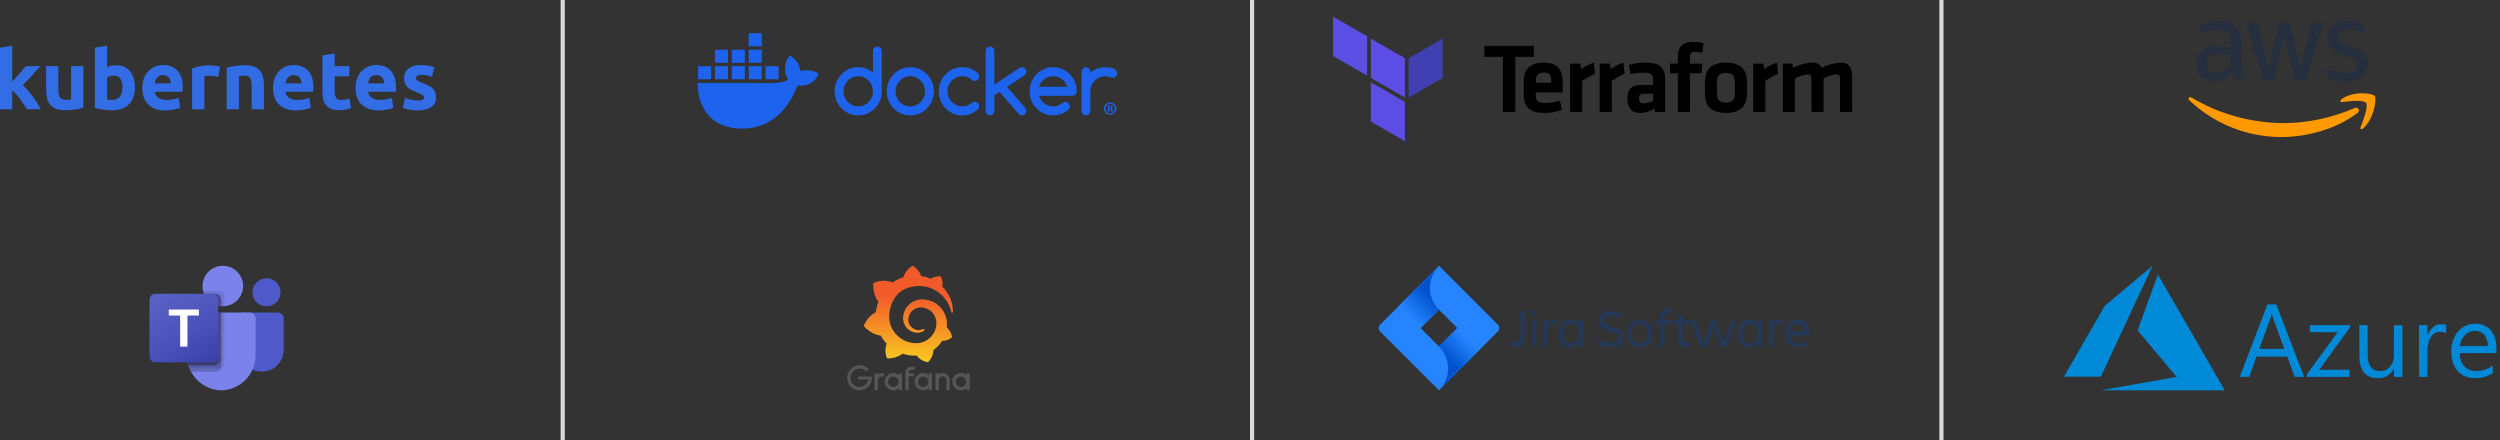 <svg width="602" height="106" viewBox="0 0 602 106" fill="none" xmlns="http://www.w3.org/2000/svg">
<rect x="0" y="0" width="602" height="106" fill="#333333" stroke="none"/>
<line x1="135.5" y1="1.48534e-08" x2="135.5" y2="106" stroke="#D9D9D9"/>
<line x1="301.5" y1="1.48534e-08" x2="301.5" y2="106" stroke="#D9D9D9"/>
<line x1="467.5" y1="1.48534e-08" x2="467.5" y2="106" stroke="#D9D9D9"/>
<path d="M2.939 19.679C3.228 19.363 3.524 19.035 3.827 18.693C4.142 18.351 4.445 18.015 4.734 17.687C5.023 17.345 5.293 17.023 5.543 16.72C5.806 16.418 6.029 16.155 6.213 15.931H9.705C9.008 16.733 8.324 17.503 7.653 18.239C6.996 18.962 6.273 19.712 5.484 20.488C5.878 20.843 6.286 21.27 6.706 21.77C7.127 22.256 7.535 22.763 7.929 23.289C8.324 23.815 8.686 24.341 9.014 24.867C9.343 25.393 9.619 25.873 9.843 26.306H6.47C6.259 25.965 6.016 25.59 5.74 25.182C5.477 24.761 5.194 24.347 4.892 23.939C4.589 23.519 4.267 23.118 3.925 22.736C3.596 22.355 3.268 22.033 2.939 21.77V26.306H0V11.473L2.939 11V19.679Z" fill="#326DE5"/>
<path d="M20.067 25.952C19.568 26.096 18.923 26.228 18.134 26.346C17.345 26.478 16.517 26.544 15.649 26.544C14.768 26.544 14.031 26.425 13.44 26.189C12.861 25.952 12.401 25.623 12.059 25.202C11.717 24.768 11.474 24.256 11.329 23.664C11.184 23.072 11.112 22.421 11.112 21.711V15.932H14.051V21.356C14.051 22.303 14.176 22.987 14.426 23.407C14.676 23.828 15.143 24.039 15.826 24.039C16.037 24.039 16.26 24.032 16.497 24.019C16.734 23.993 16.944 23.966 17.128 23.94V15.932H20.067V25.952Z" fill="#326DE5"/>
<path d="M29.493 21.04C29.493 19.146 28.796 18.2 27.402 18.2C27.099 18.2 26.797 18.239 26.495 18.318C26.205 18.397 25.969 18.495 25.785 18.614V23.959C25.929 23.986 26.113 24.012 26.337 24.038C26.56 24.051 26.804 24.058 27.067 24.058C27.869 24.058 28.474 23.782 28.881 23.229C29.289 22.677 29.493 21.947 29.493 21.04ZM32.491 21.119C32.491 21.947 32.366 22.697 32.116 23.367C31.88 24.038 31.531 24.61 31.071 25.084C30.61 25.557 30.045 25.925 29.374 26.188C28.704 26.438 27.941 26.563 27.086 26.563C26.731 26.563 26.357 26.543 25.962 26.504C25.581 26.477 25.199 26.438 24.818 26.385C24.45 26.333 24.095 26.274 23.753 26.208C23.411 26.129 23.108 26.05 22.846 25.971V11.473L25.785 11V16.168C26.113 16.023 26.455 15.912 26.81 15.833C27.165 15.754 27.547 15.714 27.954 15.714C28.691 15.714 29.341 15.846 29.907 16.109C30.472 16.359 30.946 16.72 31.327 17.194C31.709 17.667 31.998 18.239 32.195 18.91C32.392 19.567 32.491 20.304 32.491 21.119Z" fill="#326DE5"/>
<path d="M34.257 21.199C34.257 20.279 34.395 19.476 34.671 18.793C34.96 18.096 35.335 17.517 35.795 17.057C36.255 16.596 36.781 16.248 37.373 16.011C37.978 15.775 38.596 15.656 39.227 15.656C40.7 15.656 41.864 16.11 42.719 17.017C43.573 17.912 44.001 19.233 44.001 20.982C44.001 21.153 43.994 21.344 43.981 21.554C43.968 21.751 43.955 21.929 43.941 22.087H37.275C37.34 22.692 37.623 23.171 38.123 23.526C38.622 23.881 39.293 24.059 40.135 24.059C40.674 24.059 41.2 24.013 41.713 23.921C42.239 23.816 42.666 23.691 42.995 23.546L43.389 25.933C43.231 26.012 43.021 26.091 42.758 26.17C42.495 26.248 42.199 26.314 41.87 26.367C41.555 26.433 41.213 26.485 40.845 26.525C40.477 26.564 40.108 26.584 39.74 26.584C38.806 26.584 37.991 26.446 37.294 26.17C36.61 25.893 36.038 25.519 35.578 25.045C35.131 24.559 34.796 23.987 34.572 23.329C34.362 22.672 34.257 21.962 34.257 21.199ZM41.16 20.075C41.147 19.825 41.101 19.581 41.022 19.345C40.956 19.108 40.845 18.898 40.687 18.714C40.542 18.529 40.352 18.378 40.115 18.26C39.891 18.142 39.609 18.082 39.267 18.082C38.938 18.082 38.655 18.142 38.419 18.26C38.182 18.365 37.985 18.51 37.827 18.694C37.669 18.878 37.544 19.095 37.452 19.345C37.373 19.581 37.314 19.825 37.275 20.075H41.16Z" fill="#326DE5"/>
<path d="M52.522 18.535C52.259 18.47 51.95 18.404 51.594 18.338C51.239 18.259 50.858 18.22 50.45 18.22C50.266 18.22 50.043 18.24 49.78 18.279C49.53 18.305 49.339 18.338 49.208 18.378V26.307H46.269V16.484C46.795 16.3 47.413 16.129 48.123 15.971C48.846 15.8 49.648 15.715 50.529 15.715C50.687 15.715 50.878 15.728 51.101 15.754C51.325 15.768 51.548 15.794 51.772 15.833C51.996 15.86 52.219 15.899 52.443 15.951C52.666 15.991 52.857 16.044 53.015 16.109L52.522 18.535Z" fill="#326DE5"/>
<path d="M54.59 16.287C55.09 16.142 55.734 16.011 56.523 15.893C57.312 15.761 58.141 15.695 59.009 15.695C59.89 15.695 60.62 15.814 61.198 16.05C61.79 16.274 62.257 16.596 62.599 17.017C62.941 17.438 63.184 17.937 63.328 18.516C63.473 19.095 63.545 19.739 63.545 20.449V26.307H60.606V20.804C60.606 19.857 60.481 19.187 60.232 18.792C59.982 18.398 59.515 18.2 58.831 18.2C58.621 18.2 58.397 18.213 58.16 18.24C57.924 18.253 57.713 18.273 57.529 18.299V26.307H54.59V16.287Z" fill="#326DE5"/>
<path d="M65.732 21.199C65.732 20.279 65.87 19.476 66.146 18.793C66.435 18.096 66.81 17.517 67.27 17.057C67.731 16.596 68.257 16.248 68.848 16.011C69.453 15.775 70.071 15.656 70.702 15.656C72.175 15.656 73.339 16.11 74.194 17.017C75.049 17.912 75.476 19.233 75.476 20.982C75.476 21.153 75.469 21.344 75.456 21.554C75.443 21.751 75.43 21.929 75.417 22.087H68.75C68.815 22.692 69.098 23.171 69.598 23.526C70.097 23.881 70.768 24.059 71.61 24.059C72.149 24.059 72.675 24.013 73.188 23.921C73.714 23.816 74.141 23.691 74.47 23.546L74.864 25.933C74.707 26.012 74.496 26.091 74.233 26.17C73.97 26.248 73.674 26.314 73.346 26.367C73.03 26.433 72.688 26.485 72.32 26.525C71.952 26.564 71.584 26.584 71.215 26.584C70.282 26.584 69.466 26.446 68.769 26.17C68.086 25.893 67.514 25.519 67.053 25.045C66.606 24.559 66.271 23.987 66.047 23.329C65.837 22.672 65.732 21.962 65.732 21.199ZM72.635 20.075C72.622 19.825 72.576 19.581 72.497 19.345C72.432 19.108 72.32 18.898 72.162 18.714C72.017 18.529 71.827 18.378 71.59 18.26C71.367 18.142 71.084 18.082 70.742 18.082C70.413 18.082 70.13 18.142 69.894 18.26C69.657 18.365 69.46 18.51 69.302 18.694C69.144 18.878 69.019 19.095 68.927 19.345C68.848 19.581 68.789 19.825 68.75 20.075H72.635Z" fill="#326DE5"/>
<path d="M77.645 13.346L80.584 12.873V15.93H84.115V18.376H80.584V22.025C80.584 22.643 80.689 23.137 80.9 23.505C81.123 23.873 81.564 24.057 82.221 24.057C82.537 24.057 82.859 24.031 83.188 23.978C83.53 23.912 83.839 23.827 84.115 23.722L84.529 26.01C84.174 26.154 83.78 26.279 83.346 26.385C82.912 26.49 82.379 26.542 81.748 26.542C80.946 26.542 80.282 26.437 79.756 26.227C79.23 26.003 78.809 25.701 78.493 25.32C78.178 24.925 77.954 24.452 77.823 23.899C77.704 23.347 77.645 22.735 77.645 22.065V13.346Z" fill="#326DE5"/>
<path d="M85.611 21.199C85.611 20.279 85.749 19.476 86.025 18.793C86.314 18.096 86.689 17.517 87.149 17.057C87.609 16.596 88.135 16.248 88.727 16.011C89.332 15.775 89.95 15.656 90.581 15.656C92.054 15.656 93.218 16.11 94.073 17.017C94.927 17.912 95.355 19.233 95.355 20.982C95.355 21.153 95.348 21.344 95.335 21.554C95.322 21.751 95.309 21.929 95.296 22.087H88.629C88.694 22.692 88.977 23.171 89.477 23.526C89.977 23.881 90.647 24.059 91.489 24.059C92.028 24.059 92.554 24.013 93.067 23.921C93.593 23.816 94.02 23.691 94.349 23.546L94.743 25.933C94.585 26.012 94.375 26.091 94.112 26.17C93.849 26.248 93.553 26.314 93.225 26.367C92.909 26.433 92.567 26.485 92.199 26.525C91.831 26.564 91.462 26.584 91.094 26.584C90.161 26.584 89.345 26.446 88.648 26.17C87.965 25.893 87.392 25.519 86.932 25.045C86.485 24.559 86.15 23.987 85.926 23.329C85.716 22.672 85.611 21.962 85.611 21.199ZM92.514 20.075C92.501 19.825 92.455 19.581 92.376 19.345C92.311 19.108 92.199 18.898 92.041 18.714C91.896 18.529 91.706 18.378 91.469 18.26C91.246 18.142 90.963 18.082 90.621 18.082C90.292 18.082 90.009 18.142 89.773 18.26C89.536 18.365 89.339 18.51 89.181 18.694C89.023 18.878 88.898 19.095 88.806 19.345C88.727 19.581 88.668 19.825 88.629 20.075H92.514Z" fill="#326DE5"/>
<path d="M100.601 24.197C101.14 24.197 101.522 24.145 101.745 24.039C101.969 23.934 102.081 23.73 102.081 23.428C102.081 23.191 101.936 22.987 101.647 22.816C101.357 22.632 100.917 22.428 100.325 22.205C99.865 22.034 99.444 21.857 99.063 21.672C98.695 21.488 98.379 21.271 98.116 21.021C97.853 20.758 97.649 20.449 97.504 20.094C97.36 19.739 97.288 19.312 97.288 18.812C97.288 17.839 97.649 17.07 98.372 16.504C99.096 15.939 100.088 15.656 101.351 15.656C101.982 15.656 102.587 15.715 103.166 15.834C103.744 15.939 104.204 16.057 104.546 16.189L104.033 18.477C103.692 18.359 103.317 18.253 102.909 18.161C102.515 18.069 102.068 18.023 101.568 18.023C100.647 18.023 100.187 18.28 100.187 18.793C100.187 18.911 100.207 19.016 100.246 19.108C100.286 19.2 100.365 19.292 100.483 19.384C100.601 19.463 100.759 19.555 100.956 19.66C101.167 19.753 101.43 19.858 101.745 19.976C102.39 20.213 102.922 20.449 103.343 20.686C103.764 20.91 104.093 21.16 104.329 21.436C104.579 21.699 104.75 21.994 104.842 22.323C104.947 22.652 105 23.033 105 23.467C105 24.493 104.612 25.269 103.836 25.795C103.074 26.321 101.989 26.584 100.582 26.584C99.661 26.584 98.892 26.505 98.274 26.347C97.669 26.189 97.248 26.058 97.011 25.953L97.504 23.566C98.004 23.763 98.517 23.921 99.043 24.039C99.569 24.145 100.088 24.197 100.601 24.197Z" fill="#326DE5"/>
<path d="M196.628 17.437C195.915 16.957 194.04 16.752 192.677 17.119C192.604 15.762 191.904 14.617 190.623 13.619L190.149 13.301L189.833 13.778C189.212 14.721 188.951 15.977 189.043 17.119C189.116 17.823 189.361 18.613 189.833 19.187C188.06 20.216 186.424 19.983 179.183 19.983H168.002C167.97 21.618 168.233 24.763 170.233 27.324C170.454 27.607 170.696 27.88 170.959 28.144C172.585 29.772 175.042 30.966 178.716 30.969C184.322 30.975 189.124 27.945 192.045 20.619C193.006 20.635 195.544 20.791 196.786 18.392C196.816 18.352 197.102 17.756 197.102 17.756L196.628 17.438V17.437ZM175.299 15.942H172.155V19.086H175.299V15.942ZM179.36 15.942H176.216V19.086H179.36V15.942ZM183.422 15.942H180.278V19.086H183.422V15.942ZM187.484 15.942H184.34V19.086H187.484V15.942ZM171.237 15.942H168.093V19.086H171.237V15.942ZM175.299 11.971H172.155V15.115H175.299V11.971ZM179.36 11.971H176.216V15.115H179.36V11.971ZM183.422 11.971H180.278V15.115H183.422V11.971ZM183.422 8H180.278V11.144H183.422V8Z" fill="#1D63ED"/>
<path d="M268.804 26.145C268.804 26.964 268.161 27.608 267.324 27.608C266.487 27.608 265.834 26.964 265.834 26.145C265.834 25.325 266.495 24.699 267.324 24.699C268.152 24.699 268.804 25.343 268.804 26.145ZM266.205 26.145C266.205 26.788 266.681 27.299 267.333 27.299C267.985 27.299 268.434 26.788 268.434 26.154C268.434 25.519 267.967 24.99 267.324 24.99C266.682 24.99 266.205 25.51 266.205 26.145H266.205ZM267.095 26.903H266.76V25.457C266.892 25.431 267.077 25.413 267.315 25.413C267.588 25.413 267.711 25.457 267.817 25.519C267.897 25.581 267.958 25.695 267.958 25.837C267.958 25.995 267.835 26.119 267.659 26.171V26.189C267.8 26.241 267.879 26.348 267.923 26.541C267.967 26.762 267.993 26.85 268.029 26.903H267.668C267.624 26.85 267.597 26.718 267.553 26.55C267.527 26.392 267.439 26.321 267.253 26.321H267.095V26.903V26.903ZM267.103 26.083H267.262C267.447 26.083 267.597 26.022 267.597 25.872C267.597 25.739 267.5 25.651 267.288 25.651C267.2 25.651 267.138 25.66 267.103 25.669V26.083Z" fill="#1D63ED"/>
<path d="M212.016 11.517C211.809 11.314 211.56 11.211 211.262 11.211C210.964 11.211 210.708 11.314 210.508 11.517C210.308 11.719 210.211 11.979 210.211 12.288V17.455C209.185 16.607 208.001 16.18 206.655 16.18C205.09 16.18 203.752 16.745 202.644 17.879C201.535 19.009 200.985 20.377 200.985 21.98C200.985 23.584 201.539 24.948 202.644 26.082C203.752 27.212 205.087 27.781 206.655 27.781C208.223 27.781 209.543 27.216 210.667 26.082C211.775 24.963 212.326 23.596 212.326 21.98V12.288C212.326 11.979 212.224 11.719 212.016 11.517ZM209.932 23.378V23.386C209.747 23.825 209.494 24.211 209.174 24.539C208.854 24.872 208.476 25.131 208.046 25.326C207.613 25.521 207.153 25.616 206.659 25.616C206.165 25.616 205.694 25.521 205.261 25.326C204.827 25.131 204.453 24.872 204.137 24.543C203.82 24.215 203.568 23.829 203.383 23.39C203.199 22.947 203.104 22.477 203.104 21.98C203.104 21.484 203.199 21.014 203.383 20.571C203.568 20.128 203.821 19.746 204.137 19.418C204.454 19.089 204.831 18.83 205.261 18.635C205.694 18.44 206.158 18.345 206.659 18.345C207.16 18.345 207.613 18.44 208.046 18.635C208.48 18.83 208.854 19.089 209.174 19.422C209.494 19.754 209.747 20.14 209.932 20.575C210.116 21.014 210.211 21.48 210.211 21.977C210.211 22.473 210.116 22.943 209.932 23.378Z" fill="#1D63ED"/>
<path d="M258.865 19.755C258.59 19.067 258.171 18.445 257.621 17.887L257.613 17.883C256.493 16.753 255.155 16.184 253.602 16.184C252.049 16.184 250.699 16.749 249.59 17.883C248.481 19.013 247.931 20.381 247.931 21.985C247.931 23.588 248.486 24.952 249.59 26.086C250.699 27.216 252.034 27.785 253.602 27.785C255.026 27.785 256.259 27.316 257.308 26.376C257.511 26.163 257.613 25.903 257.613 25.601C257.613 25.299 257.516 25.032 257.315 24.829C257.116 24.627 256.863 24.524 256.561 24.524C256.298 24.532 256.064 24.619 255.864 24.795C255.547 25.07 255.204 25.28 254.831 25.418C254.458 25.555 254.051 25.624 253.606 25.624C253.214 25.624 252.837 25.563 252.479 25.437C252.12 25.311 251.785 25.139 251.487 24.914C251.185 24.689 250.925 24.422 250.703 24.105C250.481 23.791 250.311 23.444 250.198 23.062H258.217C258.515 23.062 258.764 22.959 258.971 22.756C259.179 22.554 259.281 22.294 259.281 21.985C259.281 21.183 259.141 20.438 258.866 19.755H258.865ZM250.19 20.908C250.299 20.53 250.465 20.182 250.687 19.865C250.91 19.552 251.174 19.281 251.475 19.056C251.781 18.83 252.112 18.658 252.478 18.532C252.843 18.407 253.216 18.346 253.602 18.346C253.987 18.346 254.36 18.407 254.721 18.532C255.083 18.658 255.416 18.83 255.713 19.056C256.015 19.281 256.278 19.548 256.501 19.865C256.727 20.179 256.897 20.526 257.014 20.908H250.189H250.19Z" fill="#1D63ED"/>
<path d="M268.72 16.909C268.532 16.722 268.294 16.577 268.008 16.47C267.721 16.363 267.408 16.291 267.065 16.248C266.726 16.206 266.405 16.188 266.108 16.188C265.432 16.188 264.799 16.298 264.204 16.52C263.608 16.741 263.058 17.058 262.552 17.471V17.265C262.552 16.967 262.45 16.715 262.243 16.505C262.036 16.295 261.791 16.188 261.501 16.188C261.211 16.188 260.954 16.295 260.747 16.505C260.539 16.715 260.437 16.971 260.437 17.265V26.709C260.437 27.007 260.539 27.259 260.747 27.469C260.954 27.679 261.202 27.786 261.501 27.786C261.799 27.786 262.039 27.679 262.243 27.469C262.45 27.259 262.552 27.003 262.552 26.709V21.985C262.552 21.481 262.647 21.007 262.831 20.564C263.016 20.121 263.269 19.739 263.589 19.411C263.91 19.082 264.287 18.823 264.716 18.636C265.15 18.445 265.61 18.349 266.105 18.349C266.599 18.349 267.065 18.437 267.492 18.609C267.661 18.685 267.809 18.723 267.937 18.723C268.084 18.723 268.223 18.697 268.351 18.639C268.479 18.582 268.593 18.506 268.687 18.407C268.781 18.308 268.856 18.193 268.913 18.059C268.97 17.929 269 17.788 269 17.635C269 17.337 268.906 17.097 268.717 16.909H268.721H268.72Z" fill="#1D63ED"/>
<path d="M224.45 19.758C224.175 19.074 223.764 18.448 223.21 17.883C222.091 16.753 220.752 16.184 219.199 16.184C217.645 16.184 216.296 16.749 215.187 17.883C214.078 19.013 213.528 20.381 213.528 21.985C213.528 23.588 214.083 24.952 215.187 26.086C216.296 27.216 217.63 27.785 219.199 27.785C220.767 27.785 222.087 27.22 223.21 26.086C224.319 24.967 224.869 23.6 224.869 21.985C224.861 21.183 224.722 20.442 224.451 19.758H224.45ZM222.475 23.378V23.386C222.29 23.825 222.037 24.211 221.717 24.539C221.397 24.872 221.02 25.131 220.59 25.326C220.16 25.521 219.696 25.616 219.203 25.616C218.709 25.616 218.238 25.521 217.804 25.326C217.37 25.131 216.997 24.872 216.681 24.543C216.364 24.215 216.111 23.829 215.927 23.39C215.742 22.947 215.648 22.477 215.648 21.981C215.648 21.484 215.742 21.014 215.927 20.571C216.111 20.128 216.364 19.746 216.681 19.418C216.997 19.089 217.374 18.83 217.804 18.635C218.238 18.44 218.701 18.345 219.203 18.345C219.704 18.345 220.156 18.44 220.59 18.635C221.023 18.83 221.397 19.089 221.717 19.422C222.037 19.754 222.29 20.14 222.475 20.575C222.66 21.014 222.754 21.48 222.754 21.977C222.754 22.473 222.66 22.943 222.475 23.378Z" fill="#1D63ED"/>
<path d="M247.132 17.26C247.132 17.115 247.101 16.977 247.045 16.847C246.988 16.718 246.913 16.599 246.819 16.5C246.724 16.401 246.611 16.32 246.483 16.267C246.355 16.214 246.216 16.183 246.069 16.183C245.858 16.183 245.669 16.237 245.503 16.348L239.448 20.377V12.295C239.448 11.99 239.347 11.734 239.139 11.524C238.932 11.314 238.687 11.207 238.397 11.207C238.106 11.207 237.85 11.314 237.642 11.524C237.435 11.734 237.333 11.99 237.333 12.295V26.693C237.333 26.991 237.435 27.247 237.642 27.461C237.85 27.674 238.099 27.781 238.397 27.781C238.695 27.781 238.936 27.674 239.139 27.461C239.347 27.247 239.448 26.991 239.448 26.693V22.954L240.685 22.125L245.364 27.499C245.553 27.686 245.79 27.777 246.073 27.777C246.22 27.777 246.359 27.751 246.487 27.694C246.615 27.64 246.729 27.56 246.823 27.461C246.917 27.362 246.992 27.247 247.049 27.113C247.106 26.983 247.135 26.842 247.135 26.701C247.135 26.418 247.038 26.166 246.841 25.945L242.487 20.931L246.728 18.112C246.999 17.925 247.131 17.639 247.131 17.253V17.261L247.132 17.26Z" fill="#1D63ED"/>
<path d="M229.205 19.41C229.529 19.081 229.906 18.822 230.34 18.634C230.774 18.444 231.234 18.348 231.727 18.348C232.172 18.348 232.583 18.424 232.964 18.577C233.341 18.73 233.703 18.955 234.046 19.249C234.249 19.413 234.48 19.497 234.736 19.497C235.041 19.497 235.29 19.394 235.49 19.188C235.69 18.981 235.788 18.721 235.788 18.412C235.788 18.103 235.667 17.816 235.422 17.595C234.381 16.655 233.149 16.186 231.727 16.186C230.163 16.186 228.824 16.751 227.716 17.885C226.607 19.015 226.057 20.383 226.057 21.986C226.057 23.59 226.611 24.954 227.716 26.088C228.824 27.218 230.159 27.787 231.727 27.787C233.145 27.787 234.378 27.318 235.422 26.378C235.644 26.149 235.758 25.885 235.758 25.58C235.758 25.274 235.66 25.011 235.46 24.808C235.26 24.606 235.008 24.503 234.706 24.503C234.45 24.511 234.227 24.587 234.039 24.732C233.7 25.029 233.345 25.251 232.965 25.4C232.588 25.549 232.177 25.621 231.728 25.621C231.234 25.621 230.774 25.526 230.34 25.335C229.907 25.144 229.53 24.884 229.205 24.56C228.881 24.235 228.625 23.846 228.44 23.407C228.255 22.963 228.161 22.49 228.161 21.986C228.161 21.482 228.255 21.008 228.44 20.565C228.625 20.122 228.881 19.741 229.205 19.412V19.408L229.205 19.41Z" fill="#1D63ED"/>
<path d="M58.535 75.25H66.879C67.668 75.25 68.308 75.887 68.308 76.674V84.261C68.307 84.95 68.171 85.632 67.907 86.268C67.643 86.903 67.256 87.481 66.769 87.968C66.282 88.454 65.703 88.84 65.067 89.103C64.43 89.366 63.749 89.501 63.06 89.5H63.037C62.349 89.501 61.667 89.366 61.03 89.103C60.394 88.84 59.816 88.454 59.328 87.968C58.841 87.481 58.454 86.903 58.19 86.268C57.926 85.632 57.79 84.95 57.789 84.261V75.998C57.789 75.585 58.124 75.25 58.535 75.25ZM64.177 73.75C66.042 73.75 67.555 72.239 67.555 70.376C67.555 68.511 66.042 67 64.175 67C62.308 67 60.794 68.511 60.794 70.376C60.794 72.239 62.308 73.75 64.175 73.75H64.177Z" fill="#5059C9"/>
<path d="M53.656 73.75C54.297 73.751 54.932 73.626 55.524 73.381C56.117 73.137 56.655 72.778 57.109 72.325C57.562 71.873 57.922 71.335 58.168 70.743C58.414 70.151 58.541 69.517 58.542 68.876C58.541 68.235 58.414 67.6 58.169 67.008C57.923 66.416 57.563 65.878 57.109 65.425C56.655 64.972 56.116 64.613 55.523 64.368C54.93 64.124 54.295 63.999 53.654 64C53.013 63.999 52.379 64.125 51.787 64.37C51.194 64.614 50.656 64.973 50.203 65.426C49.749 65.878 49.39 66.416 49.144 67.007C48.898 67.599 48.771 68.233 48.771 68.874C48.771 71.567 50.956 73.75 53.654 73.75H53.656ZM60.169 75.25H46.392C46.018 75.259 45.663 75.416 45.405 75.686C45.148 75.957 45.008 76.319 45.016 76.692V85.346C44.966 87.589 45.808 89.76 47.358 91.383C48.907 93.005 51.037 93.947 53.28 94C55.523 93.947 57.654 93.006 59.204 91.384C60.754 89.761 61.596 87.59 61.546 85.346V76.692C61.55 76.507 61.518 76.323 61.451 76.15C61.384 75.978 61.284 75.82 61.156 75.686C61.028 75.552 60.875 75.444 60.706 75.37C60.536 75.295 60.354 75.254 60.169 75.25Z" fill="#7B83EB"/>
<path opacity="0.1" d="M54.032 75.25V87.377C54.031 87.741 53.885 88.09 53.627 88.347C53.37 88.604 53.021 88.749 52.657 88.75H45.676C45.239 87.668 45.014 86.511 45.014 85.344V76.692C45.01 76.507 45.042 76.323 45.109 76.151C45.176 75.978 45.276 75.82 45.404 75.686C45.532 75.553 45.685 75.446 45.855 75.371C46.024 75.297 46.206 75.256 46.392 75.252H54.03L54.032 75.25Z" fill="black"/>
<path opacity="0.2" d="M53.28 75.25V88.127C53.277 88.491 53.131 88.839 52.874 89.096C52.616 89.353 52.268 89.498 51.905 89.5H46.032C45.772 89.024 45.566 88.521 45.415 88C45.153 87.14 45.019 86.246 45.019 85.347V76.688C45.014 76.503 45.046 76.319 45.113 76.147C45.18 75.974 45.28 75.817 45.408 75.683C45.536 75.549 45.688 75.442 45.858 75.368C46.027 75.293 46.209 75.252 46.394 75.248H53.282L53.28 75.25Z" fill="black"/>
<path opacity="0.2" d="M53.28 75.25V86.627C53.277 86.991 53.131 87.339 52.874 87.596C52.616 87.853 52.268 87.998 51.905 88H45.415C45.153 87.14 45.019 86.246 45.019 85.347V76.688C45.014 76.503 45.046 76.319 45.113 76.147C45.18 75.974 45.28 75.817 45.408 75.683C45.536 75.549 45.688 75.442 45.858 75.368C46.027 75.293 46.209 75.252 46.394 75.248H53.282L53.28 75.25Z" fill="black"/>
<path opacity="0.2" d="M52.53 75.25V86.627C52.527 86.991 52.381 87.339 52.124 87.596C51.866 87.853 51.518 87.998 51.154 88H45.413C45.151 87.14 45.017 86.246 45.016 85.347V76.688C45.012 76.503 45.044 76.319 45.111 76.147C45.178 75.974 45.278 75.817 45.405 75.683C45.533 75.549 45.686 75.442 45.855 75.368C46.024 75.293 46.207 75.252 46.392 75.248L52.53 75.25Z" fill="black"/>
<path opacity="0.1" d="M54.032 71.375V73.738C53.905 73.745 53.785 73.752 53.656 73.752C53.529 73.752 53.409 73.745 53.28 73.738C52.249 73.659 51.27 73.254 50.485 72.583C49.699 71.911 49.146 71.007 48.907 70.002H52.657C53.02 70.003 53.369 70.148 53.626 70.404C53.884 70.661 54.03 71.009 54.032 71.373V71.375Z" fill="black"/>
<path opacity="0.2" d="M53.28 72.123V73.736C52.383 73.667 51.523 73.352 50.794 72.826C50.065 72.299 49.496 71.582 49.149 70.752H51.907C52.27 70.754 52.618 70.899 52.875 71.155C53.132 71.412 53.278 71.76 53.28 72.123Z" fill="black"/>
<path opacity="0.2" d="M53.28 72.123V73.736C52.383 73.667 51.523 73.352 50.794 72.826C50.065 72.299 49.496 71.582 49.149 70.752H51.907C52.27 70.754 52.618 70.899 52.875 71.155C53.132 71.412 53.278 71.76 53.28 72.123Z" fill="black"/>
<path opacity="0.2" d="M52.53 72.123V73.616C51.78 73.439 51.083 73.087 50.495 72.589C49.908 72.091 49.447 71.461 49.149 70.75H51.157C51.52 70.752 51.869 70.897 52.126 71.154C52.383 71.411 52.528 71.76 52.53 72.123Z" fill="black"/>
<path d="M37.378 70.75H51.152C51.914 70.75 52.53 71.366 52.53 72.125V85.875C52.53 86.055 52.494 86.234 52.425 86.401C52.356 86.569 52.254 86.72 52.126 86.848C51.998 86.976 51.846 87.077 51.679 87.146C51.512 87.215 51.333 87.25 51.152 87.25H37.375C37.195 87.25 37.016 87.214 36.849 87.145C36.682 87.076 36.531 86.975 36.403 86.847C36.275 86.719 36.174 86.568 36.105 86.401C36.036 86.234 36 86.055 36 85.875V72.125C36 71.364 36.616 70.75 37.378 70.75Z" fill="url(#paint0_linear_6189_588)"/>
<path d="M47.889 75.983H45.136V83.467H43.382V75.983H40.639V74.529H47.887L47.889 75.983Z" fill="white"/>
<path d="M209.938 91.094C209.876 92.722 208.572 93.999 206.959 93.999C205.262 93.999 204 92.639 204 90.97C204 89.301 205.366 87.941 207.041 87.941C207.786 87.941 208.531 88.271 209.152 88.848L208.676 89.445C208.2 89.033 207.621 88.745 207.041 88.745C205.821 88.745 204.807 89.734 204.807 90.97C204.807 92.227 205.759 93.195 206.959 93.195C208.034 93.195 208.883 92.412 209.069 91.382H206.607V90.661H209.938V91.094Z" fill="#565656"/>
<path d="M212.752 90.683H212.297C211.8 90.683 211.386 91.095 211.386 91.59V93.939H210.579V89.9H211.241V90.23C211.469 90.003 211.8 89.9 212.193 89.9H213.062L212.752 90.683Z" fill="#565656"/>
<path d="M217.179 93.938H216.476V93.423C215.938 93.938 215.11 94.185 214.262 93.814C213.641 93.547 213.165 92.97 213.041 92.29C212.793 90.992 213.807 89.838 215.089 89.838C215.627 89.838 216.124 90.064 216.476 90.415V89.9H217.179V93.938ZM216.352 92.228C216.538 91.404 215.917 90.662 215.11 90.662C214.407 90.662 213.848 91.239 213.848 91.919C213.848 92.702 214.531 93.299 215.338 93.176C215.814 93.093 216.227 92.702 216.352 92.228Z" fill="#565656"/>
<path d="M218.793 89.695V89.922H220.076V90.622H218.793V93.939H218.007V89.716C218.007 88.83 218.648 88.314 219.455 88.314H220.427L220.096 89.077H219.455C219.083 89.056 218.793 89.345 218.793 89.695Z" fill="#565656"/>
<path d="M224.379 93.938H223.696V93.423C223.158 93.938 222.331 94.185 221.483 93.814C220.862 93.547 220.386 92.97 220.262 92.29C220.014 90.992 221.027 89.838 222.31 89.838C222.848 89.838 223.345 90.064 223.696 90.415V89.9H224.4V93.938H224.379ZM223.552 92.228C223.738 91.404 223.117 90.662 222.31 90.662C221.607 90.662 221.048 91.239 221.048 91.919C221.048 92.702 221.731 93.299 222.538 93.176C223.034 93.093 223.427 92.702 223.552 92.228Z" fill="#565656"/>
<path d="M228.703 91.569V93.938H227.896V91.548C227.896 91.053 227.483 90.641 226.986 90.641C226.469 90.641 226.076 91.053 226.076 91.548V93.938H225.269V89.9H225.931V90.25C226.221 89.982 226.614 89.838 227.007 89.838C227.958 89.859 228.703 90.621 228.703 91.569Z" fill="#565656"/>
<path d="M233.462 93.938H232.779V93.423C232.241 93.938 231.414 94.185 230.565 93.814C229.945 93.547 229.469 92.97 229.345 92.29C229.096 90.992 230.11 89.838 231.393 89.838C231.931 89.838 232.427 90.064 232.779 90.415V89.9H233.483V93.938H233.462ZM232.634 92.228C232.82 91.404 232.2 90.662 231.393 90.662C230.689 90.662 230.131 91.239 230.131 91.919C230.131 92.702 230.814 93.299 231.62 93.176C232.117 93.093 232.51 92.702 232.634 92.228Z" fill="#565656"/>
<path d="M229.427 74.281C229.386 73.89 229.324 73.437 229.2 72.942C229.076 72.448 228.869 71.912 228.6 71.335C228.31 70.779 227.958 70.181 227.483 69.625C227.296 69.398 227.089 69.192 226.883 68.966C227.214 67.668 226.49 66.534 226.49 66.534C225.227 66.452 224.441 66.926 224.152 67.132C224.11 67.111 224.048 67.091 224.007 67.07C223.8 66.988 223.572 66.905 223.345 66.823C223.117 66.761 222.89 66.679 222.662 66.637C222.434 66.576 222.186 66.534 221.938 66.493C221.896 66.493 221.855 66.472 221.814 66.472C221.276 64.742 219.703 64 219.703 64C217.903 65.154 217.552 66.699 217.552 66.699C217.552 66.699 217.552 66.74 217.531 66.782C217.428 66.802 217.345 66.843 217.241 66.864C217.117 66.905 216.972 66.946 216.848 67.008C216.724 67.07 216.579 67.111 216.455 67.173C216.186 67.297 215.938 67.42 215.669 67.564C215.421 67.709 215.172 67.853 214.945 68.018C214.903 67.997 214.883 67.977 214.883 67.977C212.462 67.049 210.31 68.162 210.31 68.162C210.124 70.738 211.283 72.345 211.51 72.633C211.448 72.798 211.407 72.942 211.345 73.107C211.159 73.684 211.034 74.281 210.952 74.9C210.931 74.982 210.931 75.085 210.91 75.168C208.676 76.26 208.014 78.526 208.014 78.526C209.876 80.669 212.069 80.793 212.069 80.793C212.338 81.287 212.669 81.761 213.021 82.194C213.165 82.379 213.331 82.544 213.497 82.729C212.814 84.666 213.6 86.294 213.6 86.294C215.69 86.376 217.055 85.387 217.345 85.161C217.552 85.222 217.759 85.284 217.965 85.346C218.607 85.511 219.269 85.614 219.91 85.635C220.076 85.635 220.241 85.635 220.407 85.635H220.49H220.552H220.655H220.759C221.731 87.036 223.469 87.221 223.469 87.221C224.69 85.923 224.772 84.666 224.772 84.378C224.772 84.378 224.772 84.378 224.772 84.357C224.772 84.336 224.772 84.316 224.772 84.316C224.772 84.295 224.772 84.275 224.772 84.254C225.021 84.069 225.269 83.883 225.517 83.677C226.014 83.244 226.427 82.729 226.8 82.194C226.841 82.152 226.862 82.091 226.903 82.049C228.289 82.132 229.262 81.184 229.262 81.184C229.034 79.742 228.207 79.041 228.041 78.918C228.041 78.918 228.041 78.918 228.021 78.897L228 78.876L227.979 78.856C227.979 78.773 228 78.691 228 78.588C228.021 78.423 228.021 78.279 228.021 78.114V77.99V77.928V77.908C228.021 77.867 228.021 77.887 228.021 77.867V77.764V77.64C228.021 77.599 228.021 77.558 228.021 77.516C228.021 77.475 228.021 77.434 228 77.393L227.979 77.269L227.958 77.145C227.938 76.981 227.896 76.837 227.876 76.672C227.731 76.053 227.483 75.456 227.172 74.941C226.841 74.405 226.448 73.952 225.993 73.54C225.538 73.148 225.041 72.819 224.503 72.592C223.965 72.345 223.427 72.201 222.869 72.139C222.6 72.097 222.31 72.097 222.041 72.097H221.938H221.917H221.876H221.834H221.731C221.69 72.097 221.648 72.097 221.627 72.097C221.483 72.118 221.338 72.139 221.214 72.159C220.655 72.262 220.138 72.468 219.683 72.736C219.227 73.004 218.834 73.354 218.503 73.746C218.172 74.137 217.924 74.549 217.759 75.003C217.593 75.435 217.49 75.909 217.469 76.342C217.469 76.445 217.469 76.569 217.469 76.672C217.469 76.692 217.469 76.733 217.469 76.754V76.837C217.469 76.898 217.469 76.939 217.49 77.001C217.51 77.228 217.552 77.434 217.614 77.64C217.738 78.052 217.924 78.423 218.172 78.753C218.421 79.082 218.69 79.33 219 79.536C219.31 79.742 219.621 79.886 219.952 79.989C220.283 80.092 220.593 80.133 220.883 80.112C220.924 80.112 220.965 80.112 220.986 80.112C221.007 80.112 221.027 80.112 221.048 80.112C221.069 80.112 221.09 80.112 221.11 80.112C221.152 80.112 221.172 80.112 221.214 80.112H221.234H221.255C221.276 80.112 221.296 80.112 221.317 80.112C221.359 80.112 221.4 80.092 221.421 80.092C221.462 80.092 221.483 80.071 221.524 80.071C221.586 80.051 221.669 80.03 221.731 80.01C221.855 79.968 221.979 79.906 222.103 79.865C222.227 79.803 222.331 79.742 222.414 79.68C222.434 79.659 222.476 79.639 222.496 79.618C222.6 79.536 222.621 79.391 222.538 79.288C222.455 79.206 222.331 79.185 222.227 79.227C222.207 79.247 222.186 79.247 222.145 79.268C222.062 79.309 221.959 79.35 221.876 79.371C221.772 79.391 221.669 79.433 221.565 79.453C221.503 79.453 221.462 79.474 221.4 79.474C221.379 79.474 221.338 79.474 221.317 79.474C221.296 79.474 221.255 79.474 221.234 79.474C221.214 79.474 221.172 79.474 221.152 79.474C221.11 79.474 221.09 79.474 221.048 79.474H221.027H221.007C220.986 79.474 220.986 79.474 220.965 79.474C220.945 79.474 220.903 79.474 220.883 79.453C220.655 79.412 220.407 79.35 220.179 79.247C219.952 79.144 219.724 79 219.538 78.814C219.331 78.629 219.165 78.423 219.021 78.176C218.876 77.928 218.793 77.661 218.752 77.393C218.731 77.249 218.71 77.104 218.731 76.96C218.731 76.919 218.731 76.878 218.731 76.837V76.816V76.795C218.731 76.775 218.731 76.754 218.731 76.733C218.731 76.651 218.752 76.589 218.772 76.507C218.876 75.889 219.186 75.291 219.662 74.838C219.786 74.714 219.91 74.611 220.055 74.529C220.2 74.426 220.345 74.343 220.49 74.281C220.634 74.22 220.8 74.158 220.965 74.117C221.131 74.076 221.296 74.034 221.462 74.034C221.545 74.034 221.627 74.014 221.71 74.014C221.731 74.014 221.752 74.014 221.772 74.014H221.834H221.876H221.896H221.959C222.145 74.034 222.331 74.055 222.496 74.096C222.848 74.178 223.2 74.302 223.531 74.488C224.193 74.858 224.752 75.415 225.083 76.095C225.248 76.424 225.372 76.795 225.434 77.187C225.455 77.29 225.455 77.372 225.476 77.475V77.537V77.599C225.476 77.619 225.476 77.64 225.476 77.661C225.476 77.681 225.476 77.702 225.476 77.722V77.784V77.846C225.476 77.887 225.476 77.97 225.476 78.011C225.476 78.114 225.455 78.217 225.455 78.32C225.434 78.423 225.434 78.526 225.414 78.629C225.393 78.732 225.372 78.835 225.352 78.938C225.31 79.144 225.227 79.33 225.165 79.536C225.021 79.927 224.814 80.298 224.565 80.628C224.069 81.308 223.386 81.864 222.621 82.214C222.227 82.379 221.834 82.523 221.421 82.585C221.214 82.626 221.007 82.647 220.8 82.647H220.759H220.717H220.655H220.552H220.49H220.469C220.365 82.647 220.241 82.647 220.138 82.626C219.683 82.585 219.248 82.503 218.814 82.379C218.379 82.255 217.965 82.091 217.572 81.885C216.786 81.472 216.083 80.875 215.524 80.195C215.255 79.845 215.007 79.474 214.8 79.082C214.593 78.691 214.448 78.279 214.324 77.867C214.2 77.455 214.138 77.022 214.117 76.589V76.507V76.486V76.466V76.424V76.363V76.342V76.321V76.28V76.177V76.156V76.115C214.117 76.053 214.117 76.012 214.117 75.951C214.117 75.744 214.138 75.518 214.179 75.291C214.2 75.064 214.241 74.858 214.283 74.632C214.324 74.405 214.386 74.199 214.448 73.972C214.572 73.54 214.717 73.128 214.903 72.736C215.276 71.953 215.752 71.253 216.31 70.696C216.455 70.552 216.6 70.428 216.765 70.305C216.828 70.243 216.972 70.12 217.138 70.016C217.303 69.913 217.469 69.81 217.655 69.728C217.738 69.687 217.821 69.646 217.924 69.604C217.965 69.584 218.007 69.563 218.069 69.543C218.11 69.522 218.152 69.501 218.214 69.481C218.4 69.398 218.586 69.337 218.772 69.275C218.814 69.254 218.876 69.254 218.917 69.234C218.959 69.213 219.021 69.213 219.062 69.192C219.165 69.172 219.248 69.151 219.352 69.11C219.393 69.089 219.455 69.089 219.496 69.069C219.538 69.069 219.6 69.048 219.641 69.048C219.683 69.048 219.745 69.027 219.786 69.027L219.869 69.007L219.952 68.986C219.993 68.986 220.055 68.966 220.096 68.966C220.159 68.966 220.2 68.945 220.262 68.945C220.303 68.945 220.386 68.924 220.427 68.924C220.469 68.924 220.49 68.924 220.531 68.904H220.593H220.634H220.676C220.738 68.904 220.779 68.904 220.841 68.883H220.924H220.945H220.986C221.027 68.883 221.09 68.883 221.131 68.883C221.317 68.883 221.503 68.883 221.69 68.883C222.062 68.904 222.434 68.945 222.786 69.007C223.49 69.13 224.172 69.357 224.772 69.666C225.372 69.955 225.931 70.326 226.386 70.717C226.407 70.738 226.448 70.758 226.469 70.799C226.49 70.82 226.531 70.841 226.552 70.882C226.614 70.923 226.655 70.985 226.717 71.026C226.779 71.067 226.821 71.129 226.883 71.17C226.924 71.232 226.986 71.273 227.027 71.335C227.234 71.541 227.421 71.768 227.586 71.974C227.917 72.406 228.186 72.839 228.393 73.251C228.414 73.272 228.414 73.293 228.434 73.334C228.455 73.354 228.455 73.375 228.476 73.416C228.496 73.457 228.517 73.519 228.558 73.56C228.579 73.602 228.6 73.663 228.621 73.705C228.641 73.746 228.662 73.808 228.683 73.849C228.765 74.034 228.827 74.22 228.889 74.405C228.993 74.694 229.055 74.941 229.117 75.147C229.138 75.229 229.221 75.291 229.303 75.291C229.407 75.291 229.469 75.209 229.469 75.106C229.448 74.858 229.448 74.591 229.427 74.281Z" fill="url(#paint1_linear_6189_588)"/>
<path d="M371.729 15.084C375.459 15.084 376.293 17.258 376.293 19.768V22.268H369.794V22.868C369.819 24.257 370.319 24.807 372.089 24.807C373.296 24.801 374.496 24.616 375.648 24.257L376.103 26.457C374.731 26.952 373.283 27.202 371.824 27.197C368.169 27.197 366.9 25.502 366.9 22.698V19.623C366.9 17.163 367.999 15.084 371.729 15.084ZM396.236 15.079C399.891 15.079 400.97 16.368 400.97 19.283L400.96 26.957H398.571L398.356 26.167C397.325 26.838 396.121 27.196 394.891 27.197C392.766 27.197 391.857 25.737 391.857 23.733C391.857 21.368 392.886 20.458 395.251 20.458H398.046V19.238C398.046 17.948 397.686 17.493 395.821 17.493C394.736 17.505 393.656 17.626 392.596 17.853L392.236 15.628C393.539 15.268 394.884 15.084 396.236 15.079ZM415.609 15.079C419.598 15.079 420.673 17.278 420.673 19.668V22.608C420.678 24.997 419.598 27.197 415.609 27.197C411.609 27.197 410.544 24.997 410.544 22.608V19.668C410.544 17.278 411.619 15.079 415.609 15.079ZM369.344 11.039V13.694H364.895V26.957H361.895L361.885 13.694H357.441V11.039H369.344ZM407.725 10.084C408.569 10.081 409.41 10.194 410.224 10.419L409.919 12.664C409.369 12.545 408.808 12.482 408.245 12.474C407.1 12.474 406.93 12.974 406.93 13.859V15.319H409.894L409.729 17.638H406.935V26.957H404.02V17.638H402.155V15.319H404.02V13.694C404.02 11.279 405.145 10.084 407.725 10.084ZM438.686 16.323C440.14 15.578 441.738 15.154 443.37 15.079C445.305 15.079 446 16.438 446 18.518V26.957H443.085V18.833C443.085 18.213 442.82 17.903 442.156 17.903C441.085 18.021 440.052 18.362 439.121 18.903V26.957H436.186V18.833C436.186 18.213 435.921 17.903 435.256 17.903C434.188 18.03 433.157 18.37 432.222 18.903V26.957H429.307V15.319H431.532L431.817 16.318C433.27 15.583 434.86 15.161 436.486 15.079C437.408 14.992 438.286 15.488 438.686 16.323ZM383.788 15.079L384.087 17.758C383.014 18.243 381.979 18.809 380.993 19.453V26.952H378.078V15.319H380.538L380.728 16.608C381.676 15.966 382.705 15.452 383.788 15.079ZM390.917 15.079L391.207 17.758C390.136 18.243 389.105 18.81 388.122 19.453V26.952H385.207V15.319H387.667L387.857 16.608C388.805 15.966 389.834 15.452 390.917 15.079ZM427.887 15.079L428.177 17.758C427.107 18.243 426.076 18.81 425.093 19.453V26.952H422.178V15.319H424.638L424.828 16.608C425.776 15.966 426.805 15.452 427.887 15.079ZM398.046 22.558H395.896C394.941 22.558 394.676 22.823 394.676 23.703C394.676 24.582 394.941 24.872 395.846 24.872C396.618 24.86 397.375 24.654 398.046 24.272V22.558ZM415.609 17.563C414.054 17.563 413.459 18.258 413.459 19.563V22.693C413.459 24.007 414.059 24.692 415.609 24.692C417.159 24.692 417.758 23.997 417.758 22.693V19.573C417.758 18.258 417.164 17.563 415.609 17.563ZM371.754 17.468C370.319 17.468 369.819 18.233 369.819 19.333V19.923H373.524V19.333C373.524 18.233 373.189 17.468 371.754 17.468Z" fill="black"/>
<path d="M339.198 23.486L347.397 18.757V9.283L339.198 14.023V23.486Z" fill="#4040B2"/>
<path d="M330.099 9.284L338.298 14.024V23.488L330.099 18.753M321 13.469L329.199 18.203V8.734L321 4M330.099 29.262L338.298 33.996V24.527L330.099 19.793" fill="#5C4EE5"/>
<path d="M366.117 75.04H367.279V80.936C367.279 82.497 366.595 83.575 364.994 83.575C364.52 83.582 364.049 83.508 363.601 83.355V82.225C363.983 82.373 364.39 82.448 364.801 82.445C365.781 82.445 366.12 81.858 366.12 81.013L366.117 75.04ZM369.394 74.588C369.5 74.581 369.605 74.596 369.704 74.632C369.803 74.668 369.893 74.725 369.969 74.798C370.043 74.872 370.099 74.96 370.136 75.058C370.172 75.155 370.187 75.26 370.18 75.363C370.18 75.569 370.098 75.766 369.953 75.911C369.807 76.056 369.61 76.138 369.405 76.138C369.2 76.138 369.003 76.056 368.857 75.911C368.712 75.766 368.631 75.569 368.63 75.363C368.623 75.258 368.639 75.153 368.675 75.054C368.711 74.955 368.768 74.865 368.841 74.789C368.915 74.715 369.003 74.658 369.101 74.622C369.198 74.586 369.302 74.571 369.406 74.578L369.394 74.588ZM368.827 77.066H369.937V83.519H368.827V77.066Z" fill="#253858"/>
<path d="M371.613 77.063H372.697V78.198C373.08 77.436 373.724 76.895 374.982 76.972V78.056C373.563 77.91 372.697 78.341 372.697 79.707V83.519H371.613V77.063Z" fill="#253858"/>
<path d="M380.181 82.356C379.767 83.218 378.993 83.647 378 83.647C376.284 83.647 375.419 82.189 375.419 80.291C375.419 78.471 376.322 76.935 378.129 76.935C379.071 76.935 379.794 77.361 380.183 78.199V77.065H381.293V83.517H380.183L380.181 82.356ZM378.296 82.614C379.29 82.614 380.181 81.982 380.181 80.549V80.028C380.181 78.595 379.368 77.963 378.42 77.963C377.168 77.963 376.524 78.788 376.524 80.286C376.53 81.841 377.149 82.615 378.299 82.615L378.296 82.614ZM387.861 83.647C386.222 83.647 385.46 83.324 384.802 82.988V81.8C385.59 82.214 386.813 82.509 387.924 82.509C389.202 82.509 389.685 82.006 389.685 81.256C389.685 80.506 389.22 80.107 387.606 79.721C385.691 79.257 384.845 78.598 384.845 77.204C384.845 75.885 385.851 74.908 387.827 74.908C389.052 74.908 389.84 75.201 390.412 75.527V76.701C389.605 76.256 388.694 76.033 387.773 76.055C386.662 76.055 386.004 76.442 386.004 77.217C386.004 77.913 386.547 78.263 388.042 78.636C389.836 79.088 390.843 79.663 390.843 81.191C390.834 82.662 389.957 83.656 387.853 83.656L387.861 83.647ZM391.823 80.278C391.823 78.343 392.958 76.926 394.894 76.926C396.831 76.926 397.94 78.334 397.94 80.278C397.94 82.222 396.816 83.65 394.894 83.65C392.972 83.65 391.823 82.214 391.823 80.278ZM392.907 80.278C392.907 81.503 393.514 82.614 394.894 82.614C396.274 82.614 396.857 81.503 396.857 80.278C396.857 79.052 396.264 77.973 394.894 77.973C393.525 77.973 392.912 79.052 392.912 80.278H392.907ZM400.765 77.065H402.429V78.091H400.765V83.517H399.681V78.091H398.631V77.065H399.677V76.361C399.677 75.161 400.347 74.348 401.73 74.348C401.983 74.347 402.235 74.381 402.477 74.45V75.477C402.248 75.433 402.014 75.412 401.781 75.413C401.097 75.413 400.754 75.813 400.754 76.393L400.765 77.065ZM406.185 82.433C406.42 82.427 406.653 82.396 406.881 82.342V83.413C406.638 83.483 406.386 83.517 406.133 83.515C404.752 83.515 404.08 82.703 404.08 81.502V78.097H403.031V77.07H404.076V75.695H405.16V77.065H406.877V78.091H405.16V81.489C405.166 82.057 405.502 82.444 406.185 82.444V82.433ZM407.193 77.065H408.418L410.276 82.536L412.159 77.065H413.218L415.103 82.536L416.963 77.065H418.189L415.814 83.517H414.394L413.283 80.395L412.696 78.408L412.109 80.395L410.984 83.517H409.565L407.193 77.065ZM423.257 82.356C422.843 83.218 422.069 83.647 421.076 83.647C419.36 83.647 418.495 82.189 418.495 80.291C418.495 78.471 419.398 76.935 421.205 76.935C422.147 76.935 422.87 77.361 423.258 78.199V77.065H424.369V83.517H423.258L423.257 82.356ZM421.372 82.614C422.366 82.614 423.257 81.982 423.257 80.549V80.028C423.257 78.595 422.444 77.963 421.496 77.963C420.249 77.974 419.6 78.794 419.6 80.292C419.6 81.841 420.223 82.614 421.372 82.614Z" fill="#253858"/>
<path d="M426.045 77.063H427.129V78.198C427.512 77.436 428.156 76.895 429.414 76.972V78.056C427.995 77.91 427.129 78.341 427.129 79.707V83.519H426.045V77.063Z" fill="#253858"/>
<path d="M433.324 83.649C430.91 83.649 429.852 82.255 429.852 80.276C429.852 78.327 430.936 76.924 432.898 76.924C434.885 76.924 435.675 78.305 435.675 80.276V80.778H430.966C431.121 81.875 431.831 82.586 433.353 82.586C434.023 82.585 434.687 82.467 435.316 82.237V83.264C434.786 83.551 433.972 83.65 433.305 83.65L433.324 83.649ZM430.963 79.837H434.56C434.496 78.637 433.953 77.952 432.844 77.952C431.672 77.947 431.078 78.711 430.962 79.829L430.963 79.837Z" fill="#253858"/>
<path d="M360.668 78.161L346.507 64L332.347 78.161C332.125 78.384 332 78.685 332 79C332 79.315 332.125 79.616 332.347 79.839L346.507 94L360.668 79.839C360.89 79.616 361.015 79.315 361.015 79C361.015 78.685 360.89 78.384 360.668 78.161ZM346.507 83.434L342.072 78.999L346.507 74.563L350.942 78.999L346.507 83.434Z" fill="#2684FF"/>
<path d="M346.507 74.589C345.112 73.194 344.326 71.304 344.32 69.331C344.314 67.359 345.089 65.464 346.475 64.061L336.741 73.733L342.022 79.015L346.507 74.589Z" fill="url(#paint2_linear_6189_588)"/>
<path d="M350.954 78.986L346.507 83.433C347.201 84.127 347.751 84.95 348.127 85.856C348.503 86.763 348.696 87.734 348.696 88.715C348.696 89.696 348.503 90.667 348.127 91.573C347.751 92.48 347.201 93.303 346.507 93.997L356.233 84.271L350.954 78.986Z" fill="url(#paint3_linear_6189_588)"/>
<path d="M539.684 15.171C539.684 15.746 539.741 16.213 539.848 16.557C539.966 16.898 540.118 17.272 540.326 17.677C540.392 17.784 540.428 17.909 540.43 18.036C540.43 18.191 540.34 18.348 540.148 18.503L539.203 19.156C539.09 19.241 538.955 19.29 538.815 19.296C538.663 19.296 538.514 19.22 538.365 19.08C538.163 18.855 537.982 18.61 537.825 18.348C537.658 18.049 537.503 17.742 537.361 17.429C536.194 18.861 534.729 19.579 532.962 19.579C531.705 19.579 530.701 19.203 529.97 18.456C529.236 17.709 528.862 16.712 528.862 15.466C528.862 14.142 529.312 13.068 530.223 12.257C531.137 11.447 532.349 11.044 533.891 11.044C534.397 11.044 534.923 11.091 535.477 11.166C536.031 11.245 536.602 11.371 537.198 11.511V10.373C537.198 9.189 536.959 8.363 536.495 7.882C536.017 7.398 535.207 7.164 534.054 7.164C533.531 7.164 532.993 7.229 532.439 7.369C531.889 7.504 531.348 7.681 530.822 7.897C530.652 7.976 530.477 8.045 530.299 8.101C530.222 8.127 530.141 8.143 530.06 8.147C529.849 8.147 529.745 7.99 529.745 7.663V6.899C529.745 6.651 529.773 6.461 529.849 6.356C529.962 6.213 530.107 6.1 530.271 6.027C530.791 5.747 531.421 5.513 532.155 5.327C532.886 5.123 533.666 5.032 534.49 5.032C536.27 5.032 537.572 5.452 538.41 6.292C539.234 7.132 539.653 8.41 539.653 10.125V15.171H539.682H539.684ZM533.606 17.537C534.099 17.537 534.608 17.444 535.148 17.257C535.685 17.07 536.166 16.726 536.568 16.259C536.809 15.973 536.983 15.633 537.077 15.265C537.167 14.889 537.229 14.439 537.229 13.909V13.255C536.775 13.141 536.315 13.053 535.851 12.992C535.385 12.93 534.915 12.898 534.445 12.896C533.441 12.896 532.706 13.101 532.214 13.521C531.719 13.941 531.483 14.533 531.483 15.312C531.483 16.041 531.66 16.586 532.034 16.962C532.394 17.351 532.917 17.537 533.606 17.537ZM545.624 19.22C545.354 19.22 545.174 19.174 545.056 19.063C544.935 18.969 544.831 18.754 544.741 18.456L541.226 6.418C541.156 6.216 541.11 6.006 541.088 5.793C541.088 5.545 541.209 5.405 541.448 5.405H542.916C543.197 5.405 543.394 5.452 543.498 5.56C543.619 5.653 543.709 5.872 543.799 6.167L546.314 16.478L548.648 6.167C548.721 5.858 548.811 5.653 548.929 5.56C549.11 5.445 549.32 5.391 549.531 5.405H550.726C551.013 5.405 551.205 5.452 551.326 5.56C551.446 5.653 551.551 5.872 551.61 6.167L553.975 16.604L556.562 6.167C556.61 5.941 556.714 5.732 556.863 5.56C557.038 5.446 557.243 5.391 557.448 5.405H558.841C559.08 5.405 559.215 5.531 559.215 5.793C559.215 5.872 559.198 5.951 559.187 6.044C559.162 6.177 559.127 6.307 559.08 6.432L555.471 18.471C555.381 18.783 555.277 18.987 555.159 19.08C554.989 19.193 554.789 19.247 554.588 19.235H553.303C553.019 19.235 552.825 19.188 552.704 19.08C552.583 18.969 552.479 18.768 552.42 18.456L550.099 8.413L547.793 18.444C547.72 18.756 547.63 18.958 547.512 19.066C547.391 19.177 547.18 19.223 546.913 19.223H545.624V19.22ZM564.857 19.64C564.08 19.641 563.306 19.547 562.55 19.36C561.802 19.174 561.22 18.969 560.829 18.736C560.59 18.596 560.427 18.441 560.365 18.299C560.308 18.161 560.278 18.013 560.278 17.864V17.07C560.278 16.744 560.396 16.586 560.621 16.586C560.713 16.587 560.804 16.602 560.891 16.633C560.981 16.665 561.116 16.726 561.265 16.79C561.771 17.024 562.328 17.21 562.91 17.336C563.509 17.458 564.092 17.523 564.691 17.523C565.636 17.523 566.367 17.351 566.876 17.009C567.121 16.856 567.322 16.638 567.458 16.377C567.595 16.117 567.663 15.824 567.655 15.527C567.66 15.327 567.627 15.128 567.558 14.941C567.488 14.755 567.384 14.584 567.25 14.439C566.983 14.142 566.474 13.876 565.74 13.628L563.569 12.928C562.477 12.57 561.667 12.039 561.175 11.339C560.693 10.692 560.43 9.898 560.427 9.081C560.427 8.427 560.562 7.85 560.829 7.351C561.099 6.855 561.459 6.418 561.909 6.073C562.359 5.718 562.865 5.452 563.464 5.265C564.064 5.079 564.691 5 565.349 5C565.681 5 566.024 5.015 566.353 5.061C566.696 5.108 567.011 5.172 567.326 5.236C567.624 5.312 567.911 5.388 568.178 5.484C568.448 5.578 568.656 5.671 568.808 5.764C568.985 5.856 569.139 5.989 569.258 6.152C569.355 6.304 569.401 6.484 569.391 6.666V7.398C569.391 7.724 569.272 7.897 569.047 7.897C568.848 7.873 568.655 7.81 568.479 7.71C567.575 7.294 566.594 7.087 565.605 7.103C564.753 7.103 564.078 7.243 563.614 7.541C563.149 7.832 562.91 8.287 562.91 8.926C562.91 9.361 563.059 9.734 563.36 10.032C563.659 10.326 564.213 10.621 565.006 10.886L567.132 11.586C568.209 11.945 568.988 12.444 569.452 13.083C569.916 13.722 570.139 14.454 570.139 15.265C570.139 15.936 570.006 16.54 569.751 17.07C569.486 17.603 569.113 18.071 568.659 18.441C568.195 18.829 567.641 19.112 566.997 19.314C566.322 19.532 565.619 19.64 564.857 19.64Z" fill="#252F3E"/>
<path fill-rule="evenodd" clip-rule="evenodd" d="M567.683 27.206C562.761 30.989 555.606 32.999 549.455 32.999C540.835 32.999 533.066 29.683 527.199 24.169C526.735 23.732 527.154 23.14 527.706 23.484C534.054 27.314 541.881 29.636 549.981 29.636C555.44 29.636 561.442 28.451 566.966 26.022C567.79 25.634 568.493 26.582 567.683 27.206Z" fill="#FF9900"/>
<path fill-rule="evenodd" clip-rule="evenodd" d="M569.734 24.777C569.106 23.94 565.574 24.375 563.974 24.576C563.495 24.64 563.419 24.203 563.853 23.876C566.665 21.819 571.292 22.412 571.829 23.097C572.369 23.797 571.68 28.61 569.045 30.915C568.642 31.273 568.254 31.09 568.431 30.623C569.031 29.077 570.364 25.606 569.734 24.78V24.777Z" fill="#FF9900"/>
<path d="M514.918 92.398C519.894 91.519 524.004 90.791 524.052 90.781L524.137 90.763L519.439 85.175C516.856 82.102 514.741 79.575 514.741 79.561C514.741 79.533 519.593 66.174 519.62 66.127C519.629 66.111 522.93 71.811 527.622 79.943C532.015 87.557 535.637 93.834 535.67 93.893L535.732 94L520.801 93.998L505.871 93.996L514.918 92.398ZM572.175 91.046C569.902 90.901 568.58 89.607 568.23 87.184C568.137 86.54 568.136 86.523 568.127 82.34L568.118 78.291H569.124H570.129L570.137 82.207C570.144 85.737 570.149 86.151 570.183 86.399C570.32 87.407 570.592 88.084 571.056 88.571C571.428 88.96 571.863 89.188 572.465 89.309C572.749 89.366 573.557 89.366 573.816 89.309C574.426 89.175 574.915 88.909 575.347 88.478C575.839 87.986 576.202 87.289 576.378 86.5L576.438 86.234L576.444 82.285L576.451 78.335H577.478H578.505V84.544V90.752H577.488H576.472V89.767C576.472 89.098 576.465 88.785 576.449 88.79C576.437 88.794 576.384 88.874 576.333 88.967C575.983 89.606 575.399 90.19 574.76 90.542C573.994 90.964 573.225 91.114 572.175 91.046ZM595.243 91.036C594.441 90.976 593.596 90.7 592.906 90.273C591.45 89.373 590.589 87.889 590.337 85.847C590.25 85.141 590.239 84.192 590.312 83.591C590.475 82.25 591.002 80.933 591.753 79.992C591.945 79.751 592.382 79.315 592.623 79.122C593.274 78.603 594.035 78.239 594.843 78.062C595.314 77.96 596.144 77.911 596.644 77.957C597.901 78.074 599.053 78.666 599.836 79.597C600.631 80.544 601.069 81.866 601.124 83.494C601.133 83.749 601.135 84.197 601.129 84.489L601.118 85.019L596.716 85.024L592.313 85.03V85.226C592.313 85.824 592.459 86.506 592.71 87.085C592.927 87.585 593.3 88.131 593.606 88.395C594.232 88.936 594.999 89.26 595.837 89.338C596.149 89.367 596.941 89.337 597.296 89.282C598.307 89.127 599.268 88.73 600.045 88.148C600.136 88.08 600.224 88.016 600.239 88.006C600.262 87.992 600.267 88.171 600.267 88.923L600.266 89.857L600.058 89.986C599.18 90.529 598.173 90.878 597.108 91.009C596.79 91.048 595.623 91.065 595.243 91.036ZM599.074 83.154C599.074 82.152 598.652 81.04 598.055 80.467C597.628 80.058 597.113 79.808 596.5 79.713C596.21 79.668 595.6 79.685 595.294 79.747C594.648 79.877 594.114 80.162 593.647 80.622C593.157 81.107 592.789 81.695 592.558 82.366C592.475 82.607 592.377 83.003 592.347 83.224L592.333 83.329H595.704H599.074V83.154ZM539.359 90.725C539.364 90.709 540.859 86.782 542.681 81.998L545.993 73.298H547.058H548.122L548.21 73.524C548.48 74.216 554.842 90.733 554.842 90.742C554.842 90.748 554.333 90.752 553.71 90.752L552.577 90.752L551.661 88.311L550.744 85.869L547.052 85.869L543.36 85.869L543.328 85.952C543.31 85.998 542.918 87.096 542.457 88.393L541.619 90.751L540.484 90.752C539.586 90.752 539.351 90.746 539.359 90.725ZM550.07 84.007C550.07 84.003 549.453 82.33 548.699 80.289C547.288 76.472 547.209 76.242 547.097 75.629C547.045 75.341 547.019 75.334 546.988 75.596C546.965 75.783 546.869 76.203 546.795 76.435C546.758 76.551 546.123 78.294 545.383 80.31C544.643 82.326 544.038 83.984 544.038 83.995C544.038 84.005 545.395 84.013 547.054 84.013C548.713 84.013 550.07 84.01 550.07 84.007ZM555.527 90.434V90.116L559.205 85.06L562.883 80.004L559.553 79.992L556.223 79.981L556.217 79.136L556.211 78.291H561.028H565.845V78.577V78.862L562.166 83.946C560.143 86.742 558.488 89.035 558.488 89.04C558.488 89.046 560.123 89.051 562.122 89.051H565.757V89.902V90.752H560.642H555.527V90.434ZM582.518 90.737C582.51 90.729 582.504 87.926 582.504 84.507V78.291H583.509H584.514V79.573C584.514 80.277 584.523 80.854 584.533 80.854C584.544 80.854 584.593 80.739 584.642 80.598C584.868 79.952 585.26 79.348 585.765 78.868C586.22 78.436 586.74 78.177 587.353 78.078C587.526 78.05 587.672 78.045 588.016 78.054C588.449 78.065 588.675 78.097 588.939 78.183L589.021 78.21V79.254V80.297L588.784 80.178C588.364 79.968 587.95 79.885 587.453 79.911C587.129 79.928 586.916 79.969 586.657 80.067C586.125 80.266 585.693 80.62 585.391 81.101C584.953 81.799 584.642 82.695 584.55 83.519C584.533 83.667 584.524 84.871 584.52 87.245L584.514 90.752H583.524C582.979 90.752 582.527 90.746 582.518 90.737ZM497 90.694C497 90.686 499.214 86.843 501.919 82.154L506.838 73.629L512.571 68.818C515.724 66.172 518.313 64.004 518.323 64C518.333 63.996 518.292 64.101 518.231 64.232C518.17 64.364 515.368 70.372 512.006 77.584L505.892 90.697L501.446 90.703C499.001 90.706 497 90.702 497 90.694Z" fill="#0089D6"/>
<defs>
<linearGradient id="paint0_linear_6189_588" x1="38.871" y1="69.677" x2="49.629" y2="88.341" gradientUnits="userSpaceOnUse">
<stop stop-color="#5A62C3"/>
<stop offset="0.5" stop-color="#4D55BD"/>
<stop offset="1" stop-color="#3940AB"/>
</linearGradient>
<linearGradient id="paint1_linear_6189_588" x1="218.741" y1="92.457" x2="218.741" y2="71.265" gradientUnits="userSpaceOnUse">
<stop stop-color="#FCEE1F"/>
<stop offset="1" stop-color="#F15B2A"/>
</linearGradient>
<linearGradient id="paint2_linear_6189_588" x1="345.716" y1="70.075" x2="339.524" y2="76.267" gradientUnits="userSpaceOnUse">
<stop offset="0.18" stop-color="#0052CC"/>
<stop offset="1" stop-color="#2684FF"/>
</linearGradient>
<linearGradient id="paint3_linear_6189_588" x1="347.354" y1="87.868" x2="353.535" y2="81.687" gradientUnits="userSpaceOnUse">
<stop offset="0.18" stop-color="#0052CC"/>
<stop offset="1" stop-color="#2684FF"/>
</linearGradient>
</defs>
</svg>
